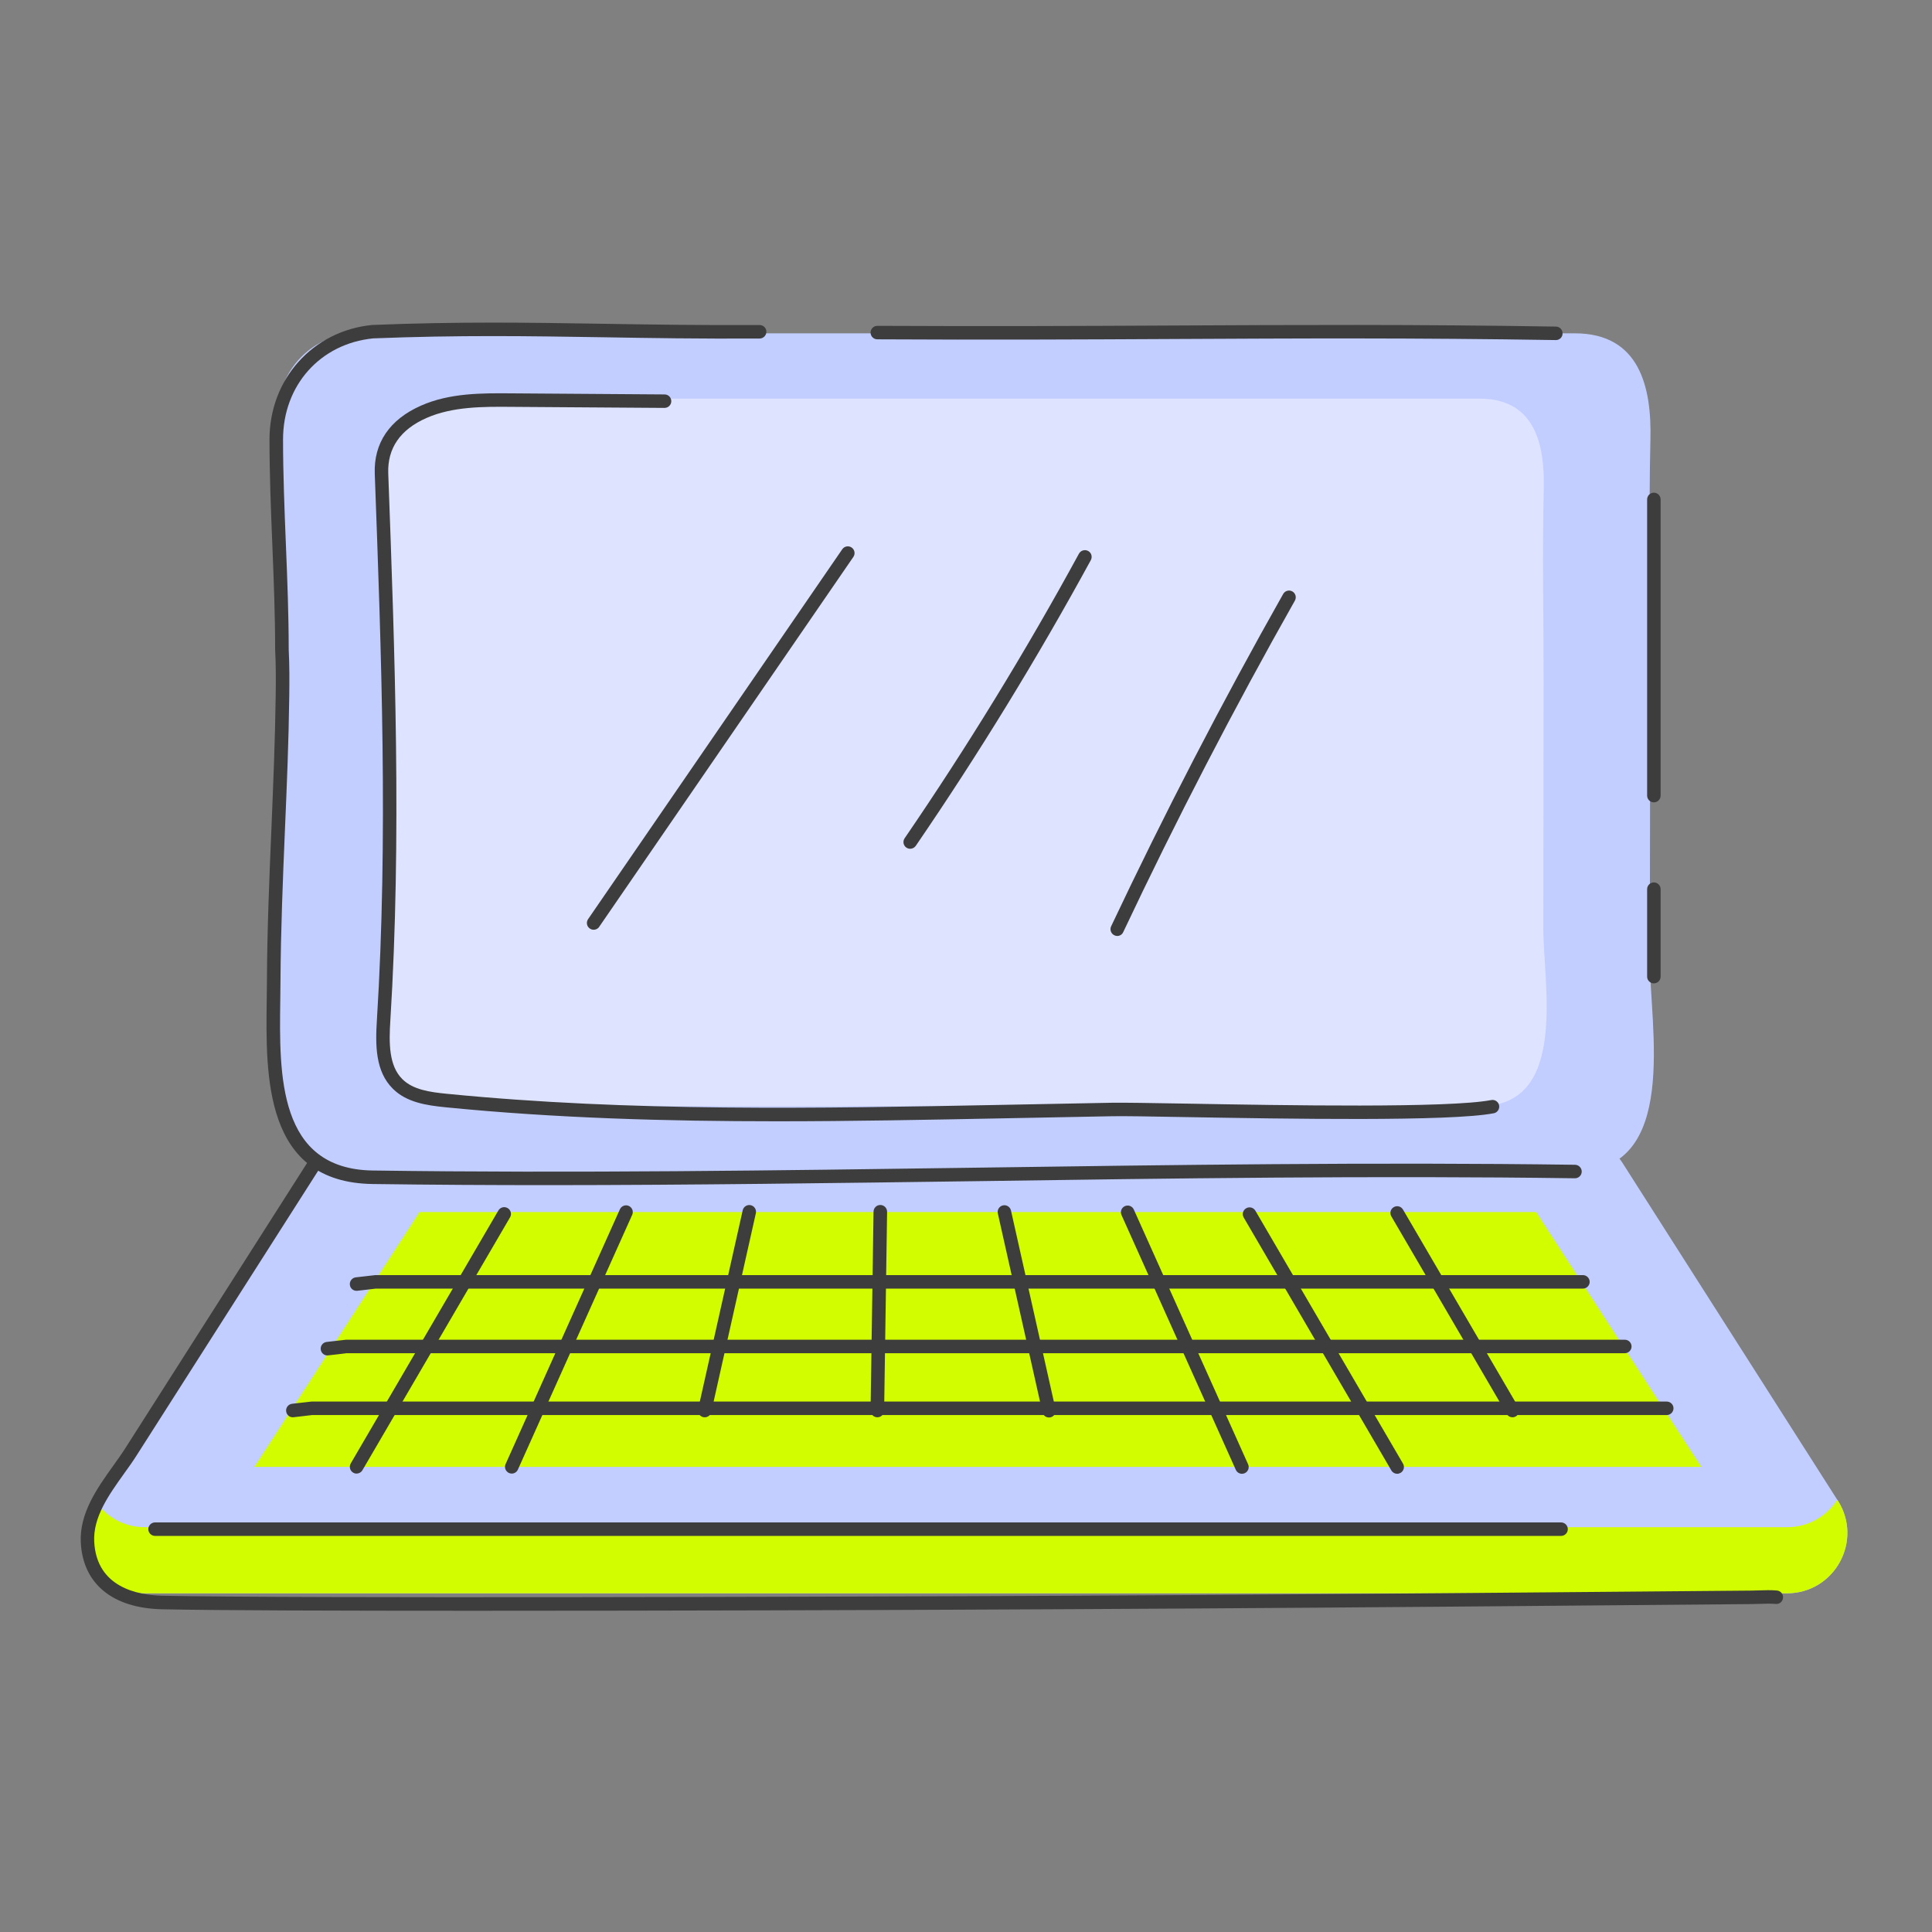<svg xmlns="http://www.w3.org/2000/svg" xmlns:xlink="http://www.w3.org/1999/xlink" width="500" zoomAndPan="magnify" viewBox="0 0 375 375" height="500" preserveAspectRatio="xMidYMid meet" version="1.0"><rect x="0" y="0" width="375" height="375" fill="#808080" stroke="none"/><defs><clipPath id="bc377c469b"><path d="M 51 62.355 L 308 62.355 L 308 231 L 51 231 Z M 51 62.355 " clip-rule="nonzero"/></clipPath><clipPath id="03b26e312d"><path d="M 15 224 L 347 224 L 347 312.855 L 15 312.855 Z M 15 224 " clip-rule="nonzero"/></clipPath></defs><path fill="#c2ceff" d="M 346.855 309.258 L 28.145 309.258 C 18.902 309.258 13.312 299.047 18.273 291.258 L 60.215 225.48 C 61.211 223.926 62.926 222.98 64.77 222.98 L 310.219 222.98 C 312.062 222.98 313.777 223.926 314.773 225.48 L 356.711 291.258 C 361.699 299.047 356.098 309.258 346.855 309.258 Z M 346.855 309.258 " fill-opacity="1" fill-rule="nonzero"/><path fill="#d2fc00" d="M 356.633 291.113 C 354.605 294.23 351.121 296.43 346.855 296.43 L 28.145 296.43 C 23.863 296.43 20.395 294.23 18.367 291.113 L 18.273 291.258 C 13.301 299.047 18.902 309.258 28.145 309.258 L 346.855 309.258 C 356.098 309.258 361.688 299.047 356.727 291.258 Z M 356.633 291.113 " fill-opacity="1" fill-rule="nonzero"/><path fill="#c2ceff" d="M 305.676 227.379 L 69.43 227.379 C 60.934 227.379 53.984 220.43 53.984 211.934 L 53.984 80.145 C 53.984 71.648 60.934 64.699 69.43 64.699 C 69.43 64.699 305.398 64.699 305.676 64.699 C 318.371 64.699 320.586 75.34 320.348 85.277 C 320.008 99.859 320.309 114.48 320.297 129.062 C 320.297 148.121 320.258 167.168 320.23 186.227 C 320.219 199.238 326.133 227.379 305.676 227.379 Z M 305.676 227.379 " fill-opacity="1" fill-rule="nonzero"/><path fill="#dee4ff" d="M 287.246 214.695 L 87.836 214.695 C 80.66 214.695 74.797 208.832 74.797 201.66 L 74.797 90.422 C 74.797 83.246 80.66 77.383 87.836 77.383 C 87.836 77.383 287.008 77.383 287.246 77.383 C 297.965 77.383 299.836 86.363 299.641 94.754 C 299.352 107.059 299.613 119.402 299.602 131.719 C 299.602 147.809 299.562 163.883 299.547 179.969 C 299.523 190.938 304.523 214.695 287.246 214.695 Z M 287.246 214.695 " fill-opacity="1" fill-rule="nonzero"/><g clip-path="url(#bc377c469b)"><path fill="#3d3d3d" d="M 106.512 230.035 C 95.113 230.035 83.699 229.973 72.309 229.816 C 51.273 229.512 51.562 208.988 51.773 193.988 C 51.785 192.746 51.812 191.527 51.812 190.363 C 51.852 180.559 52.27 170.609 52.676 160.988 C 53.027 152.48 53.395 143.684 53.512 135.031 C 53.551 132.191 53.566 129.152 53.406 126.129 C 53.406 119.48 53.133 112.492 52.859 105.734 C 52.582 98.957 52.309 91.938 52.309 85.305 C 52.309 73.574 60.688 64.227 72.219 63.078 C 89.105 62.395 102.559 62.617 116.789 62.84 C 126.16 62.996 135.848 63.141 147.434 63.09 C 147.434 63.09 147.434 63.09 147.445 63.09 C 148.164 63.09 148.754 63.664 148.754 64.387 C 148.754 65.105 148.18 65.695 147.457 65.707 C 135.848 65.773 126.137 65.617 116.762 65.457 C 102.559 65.234 89.156 65.016 72.414 65.68 C 62.164 66.715 54.938 74.777 54.938 85.305 C 54.938 91.887 55.215 98.879 55.488 105.633 C 55.766 112.41 56.039 119.43 56.039 126.066 C 56.195 129.102 56.184 132.176 56.145 135.07 C 56.039 143.762 55.672 152.586 55.305 161.105 C 54.898 170.699 54.496 180.621 54.441 190.375 C 54.441 191.555 54.414 192.77 54.402 194.027 C 54.191 208.688 53.945 226.934 72.363 227.195 C 111.527 227.746 151.059 227.184 189.293 226.648 C 227.371 226.109 266.746 225.547 305.715 226.082 C 306.434 226.098 307.012 226.688 307.012 227.406 C 307.012 228.125 306.406 228.715 305.688 228.703 C 266.773 228.164 227.41 228.715 189.344 229.266 C 162.172 229.633 134.367 230.023 106.512 230.035 Z M 106.512 230.035 " fill-opacity="1" fill-rule="nonzero"/></g><path fill="#3d3d3d" d="M 115.23 180.465 C 114.969 180.465 114.719 180.387 114.484 180.23 C 113.883 179.824 113.738 179 114.145 178.41 L 163.48 106.613 C 163.887 106.012 164.711 105.867 165.301 106.273 C 165.902 106.68 166.047 107.504 165.641 108.094 L 116.305 179.891 C 116.07 180.27 115.648 180.465 115.23 180.465 Z M 115.23 180.465 " fill-opacity="1" fill-rule="nonzero"/><path fill="#3d3d3d" d="M 176.66 164.746 C 176.414 164.746 176.152 164.668 175.93 164.523 C 175.328 164.117 175.184 163.305 175.59 162.703 C 187.75 144.941 199.125 126.367 209.426 107.465 C 209.766 106.836 210.562 106.602 211.207 106.941 C 211.848 107.281 212.07 108.078 211.73 108.719 C 201.387 127.688 189.949 146.355 177.746 164.184 C 177.484 164.547 177.082 164.746 176.66 164.746 Z M 176.66 164.746 " fill-opacity="1" fill-rule="nonzero"/><path fill="#3d3d3d" d="M 216.859 181.672 C 216.676 181.672 216.48 181.633 216.297 181.539 C 215.645 181.227 215.367 180.453 215.668 179.797 C 225.973 157.992 237.203 136.289 249.062 115.293 C 249.414 114.664 250.215 114.441 250.84 114.793 C 251.469 115.148 251.691 115.945 251.34 116.574 C 239.504 137.52 228.301 159.156 218.023 180.91 C 217.816 181.395 217.344 181.672 216.859 181.672 Z M 216.859 181.672 " fill-opacity="1" fill-rule="nonzero"/><path fill="#3d3d3d" d="M 302.008 66.008 C 301.996 66.008 301.996 66.008 301.984 66.008 C 274.496 65.562 251.809 65.68 227.789 65.801 C 210.184 65.891 191.965 65.98 170.285 65.863 C 169.566 65.863 168.977 65.277 168.977 64.555 C 168.977 63.836 169.566 63.246 170.285 63.246 C 191.949 63.352 210.16 63.273 227.766 63.18 C 251.797 63.062 274.496 62.945 302.008 63.391 C 302.73 63.402 303.305 63.992 303.293 64.727 C 303.305 65.434 302.715 66.008 302.008 66.008 Z M 302.008 66.008 " fill-opacity="1" fill-rule="nonzero"/><path fill="#3d3d3d" d="M 150.797 217.641 C 129.355 217.641 107.781 217.039 86.445 214.918 C 82.77 214.551 78.945 213.977 76.289 211.359 C 72.832 207.969 72.848 202.863 73.16 197.914 C 75.348 162.652 74.023 126.719 72.742 91.965 C 72.52 85.996 75.621 81.414 81.723 78.73 C 87.297 76.258 93.594 76.309 99.145 76.348 L 129 76.559 C 129.723 76.559 130.309 77.16 130.297 77.883 C 130.285 78.602 129.707 79.176 128.977 79.176 L 99.117 78.969 C 93.844 78.93 87.848 78.891 82.781 81.129 C 77.676 83.379 75.188 87.004 75.359 91.875 C 76.641 126.68 77.965 162.676 75.766 198.07 C 75.492 202.406 75.449 206.867 78.121 209.484 C 80.176 211.5 83.355 211.973 86.707 212.301 C 122.379 215.836 158.848 215.141 194.109 214.461 L 215.812 214.043 C 218 214.004 223.43 214.094 230.305 214.211 C 249.375 214.551 281.301 215.102 289.445 213.52 C 290.148 213.375 290.844 213.844 290.977 214.551 C 291.105 215.258 290.648 215.953 289.941 216.082 C 281.523 217.719 249.43 217.156 230.25 216.828 C 223.406 216.711 218 216.605 215.852 216.66 L 194.148 217.078 C 179.855 217.352 165.363 217.641 150.797 217.641 Z M 150.797 217.641 " fill-opacity="1" fill-rule="nonzero"/><g clip-path="url(#03b26e312d)"><path fill="#3d3d3d" d="M 91.879 312.648 C 65.688 312.648 41.809 312.582 31.469 312.359 C 21.859 312.148 16.113 307.438 15.684 299.438 C 15.383 293.73 18.875 288.836 21.953 284.531 C 22.816 283.324 23.629 282.188 24.348 281.062 L 59.742 225.52 C 60.137 224.906 60.949 224.734 61.551 225.117 C 62.164 225.508 62.336 226.32 61.957 226.922 L 26.547 282.449 C 25.789 283.641 24.965 284.805 24.074 286.035 C 21.102 290.199 18.027 294.492 18.289 299.281 C 18.758 308.133 26.77 309.625 31.508 309.727 C 57.035 310.277 165.223 309.898 186.637 309.82 C 215.105 309.715 246.207 309.52 281.707 309.23 C 290.91 309.152 300.113 309.074 309.312 308.996 C 319.512 308.902 329.695 308.812 339.891 308.734 C 340.402 308.734 340.914 308.707 341.422 308.695 C 342.562 308.656 343.738 308.613 344.906 308.719 C 345.625 308.785 346.16 309.426 346.082 310.148 C 346.02 310.867 345.391 311.402 344.656 311.324 C 343.66 311.234 342.562 311.273 341.516 311.312 C 340.977 311.336 340.43 311.352 339.906 311.352 C 329.707 311.43 319.523 311.52 309.328 311.613 C 300.125 311.691 290.922 311.781 281.719 311.848 C 246.207 312.137 215.105 312.32 186.637 312.438 C 173.898 312.504 130.391 312.648 91.879 312.648 Z M 91.879 312.648 " fill-opacity="1" fill-rule="nonzero"/></g><path fill="#3d3d3d" d="M 303.004 298.117 L 30.094 298.117 C 29.375 298.117 28.785 297.527 28.785 296.809 C 28.785 296.09 29.375 295.5 30.094 295.5 L 303.004 295.5 C 303.723 295.5 304.312 296.09 304.312 296.809 C 304.312 297.527 303.723 298.117 303.004 298.117 Z M 303.004 298.117 " fill-opacity="1" fill-rule="nonzero"/><path fill="#d2fc00" d="M 330.23 284.715 L 49.391 284.715 L 81.434 235.262 L 298.176 235.262 Z M 330.23 284.715 " fill-opacity="1" fill-rule="nonzero"/><path fill="#3d3d3d" d="M 56.836 275.094 C 56.184 275.094 55.621 274.609 55.543 273.941 C 55.449 273.219 55.961 272.566 56.68 272.473 C 57.281 272.395 57.883 272.332 58.5 272.266 C 59.113 272.199 59.73 272.121 60.344 272.055 C 60.398 272.043 60.449 272.043 60.504 272.043 L 323.516 272.043 C 324.234 272.043 324.824 272.633 324.824 273.352 C 324.824 274.07 324.234 274.66 323.516 274.66 L 60.582 274.66 C 59.992 274.738 59.391 274.805 58.801 274.871 C 58.199 274.934 57.609 275 57.008 275.078 C 56.941 275.094 56.891 275.094 56.836 275.094 Z M 56.836 275.094 " fill-opacity="1" fill-rule="nonzero"/><path fill="#3d3d3d" d="M 63.551 263.09 C 62.898 263.09 62.336 262.605 62.258 261.938 C 62.164 261.219 62.676 260.562 63.395 260.473 C 64.012 260.391 64.625 260.328 65.242 260.262 C 65.844 260.195 66.445 260.117 67.059 260.051 C 67.113 260.051 67.164 260.039 67.219 260.039 L 315.375 260.039 C 316.094 260.039 316.684 260.629 316.684 261.348 C 316.684 262.066 316.094 262.656 315.375 262.656 L 67.297 262.656 C 66.707 262.723 66.117 262.801 65.543 262.867 C 64.941 262.934 64.336 263.012 63.723 263.074 C 63.656 263.09 63.605 263.09 63.551 263.09 Z M 63.551 263.09 " fill-opacity="1" fill-rule="nonzero"/><path fill="#3d3d3d" d="M 69.207 250.547 C 68.551 250.547 67.988 250.066 67.91 249.398 C 67.82 248.676 68.332 248.023 69.051 247.93 C 69.664 247.852 70.281 247.785 70.895 247.723 C 71.496 247.656 72.102 247.578 72.715 247.512 C 72.77 247.512 72.82 247.5 72.871 247.5 L 307.246 247.5 C 307.965 247.5 308.555 248.09 308.555 248.809 C 308.555 249.527 307.965 250.117 307.246 250.117 L 72.949 250.117 C 72.363 250.184 71.773 250.262 71.195 250.328 C 70.594 250.391 69.98 250.469 69.379 250.535 C 69.312 250.547 69.258 250.547 69.207 250.547 Z M 69.207 250.547 " fill-opacity="1" fill-rule="nonzero"/><path fill="#3d3d3d" d="M 69.207 286.023 C 68.984 286.023 68.762 285.969 68.551 285.84 C 67.926 285.473 67.715 284.676 68.082 284.047 L 96.734 234.957 C 97.102 234.332 97.898 234.121 98.527 234.488 C 99.156 234.855 99.367 235.652 99 236.281 L 70.348 285.367 C 70.098 285.785 69.652 286.023 69.207 286.023 Z M 69.207 286.023 " fill-opacity="1" fill-rule="nonzero"/><path fill="#3d3d3d" d="M 99.328 286.023 C 99.145 286.023 98.961 285.984 98.789 285.906 C 98.137 285.602 97.836 284.832 98.137 284.176 L 120.324 234.723 C 120.625 234.07 121.395 233.77 122.051 234.07 C 122.707 234.371 123.008 235.141 122.707 235.797 L 100.52 285.25 C 100.309 285.734 99.824 286.023 99.328 286.023 Z M 99.328 286.023 " fill-opacity="1" fill-rule="nonzero"/><path fill="#3d3d3d" d="M 136.789 275.094 C 136.699 275.094 136.594 275.078 136.5 275.066 C 135.797 274.91 135.352 274.203 135.508 273.508 L 144.16 234.918 C 144.316 234.211 145.023 233.77 145.719 233.926 C 146.426 234.082 146.867 234.789 146.711 235.484 L 138.059 274.07 C 137.93 274.688 137.391 275.094 136.789 275.094 Z M 136.789 275.094 " fill-opacity="1" fill-rule="nonzero"/><path fill="#3d3d3d" d="M 271.184 286.062 C 270.738 286.062 270.293 285.824 270.059 285.406 L 241.402 236.32 C 241.039 235.691 241.246 234.895 241.875 234.527 C 242.504 234.16 243.301 234.371 243.668 235 L 272.32 284.086 C 272.688 284.715 272.48 285.512 271.852 285.879 C 271.629 285.996 271.406 286.062 271.184 286.062 Z M 271.184 286.062 " fill-opacity="1" fill-rule="nonzero"/><path fill="#3d3d3d" d="M 293.566 275.094 C 293.121 275.094 292.676 274.855 292.441 274.438 L 270.059 236.098 C 269.691 235.469 269.898 234.672 270.527 234.305 C 271.156 233.938 271.957 234.148 272.32 234.777 L 294.707 273.117 C 295.07 273.742 294.863 274.543 294.234 274.91 C 294.012 275.039 293.789 275.094 293.566 275.094 Z M 293.566 275.094 " fill-opacity="1" fill-rule="nonzero"/><path fill="#3d3d3d" d="M 241.062 286.062 C 240.566 286.062 240.082 285.773 239.871 285.289 L 217.684 235.836 C 217.383 235.18 217.684 234.395 218.34 234.109 C 218.992 233.809 219.781 234.109 220.066 234.762 L 242.254 284.215 C 242.555 284.871 242.254 285.656 241.602 285.945 C 241.43 286.023 241.246 286.062 241.062 286.062 Z M 241.062 286.062 " fill-opacity="1" fill-rule="nonzero"/><path fill="#3d3d3d" d="M 203.602 275.133 C 203 275.133 202.461 274.711 202.332 274.109 L 193.68 235.523 C 193.52 234.816 193.965 234.121 194.672 233.965 C 195.367 233.809 196.074 234.254 196.23 234.957 L 204.883 273.547 C 205.039 274.254 204.594 274.949 203.887 275.105 C 203.797 275.117 203.691 275.133 203.602 275.133 Z M 203.602 275.133 " fill-opacity="1" fill-rule="nonzero"/><path fill="#3d3d3d" d="M 170.301 275.094 C 170.285 275.094 170.285 275.094 170.273 275.094 C 169.555 275.078 168.977 274.488 168.977 273.77 L 169.555 235.18 C 169.566 234.461 170.145 233.887 170.863 233.887 C 170.875 233.887 170.875 233.887 170.891 233.887 C 171.609 233.898 172.184 234.488 172.184 235.207 L 171.609 273.797 C 171.598 274.516 171.02 275.094 170.301 275.094 Z M 170.301 275.094 " fill-opacity="1" fill-rule="nonzero"/><path fill="#3d3d3d" d="M 321.016 155.738 C 320.297 155.738 319.707 155.148 319.707 154.43 L 319.707 96.941 C 319.707 96.219 320.297 95.629 321.016 95.629 C 321.734 95.629 322.324 96.219 322.324 96.941 L 322.324 154.43 C 322.324 155.148 321.734 155.738 321.016 155.738 Z M 321.016 155.738 " fill-opacity="1" fill-rule="nonzero"/><path fill="#3d3d3d" d="M 321.016 190.871 C 320.297 190.871 319.707 190.285 319.707 189.562 L 319.707 172.586 C 319.707 171.867 320.297 171.277 321.016 171.277 C 321.734 171.277 322.324 171.867 322.324 172.586 L 322.324 189.562 C 322.324 190.285 321.734 190.871 321.016 190.871 Z M 321.016 190.871 " fill-opacity="1" fill-rule="nonzero"/></svg>